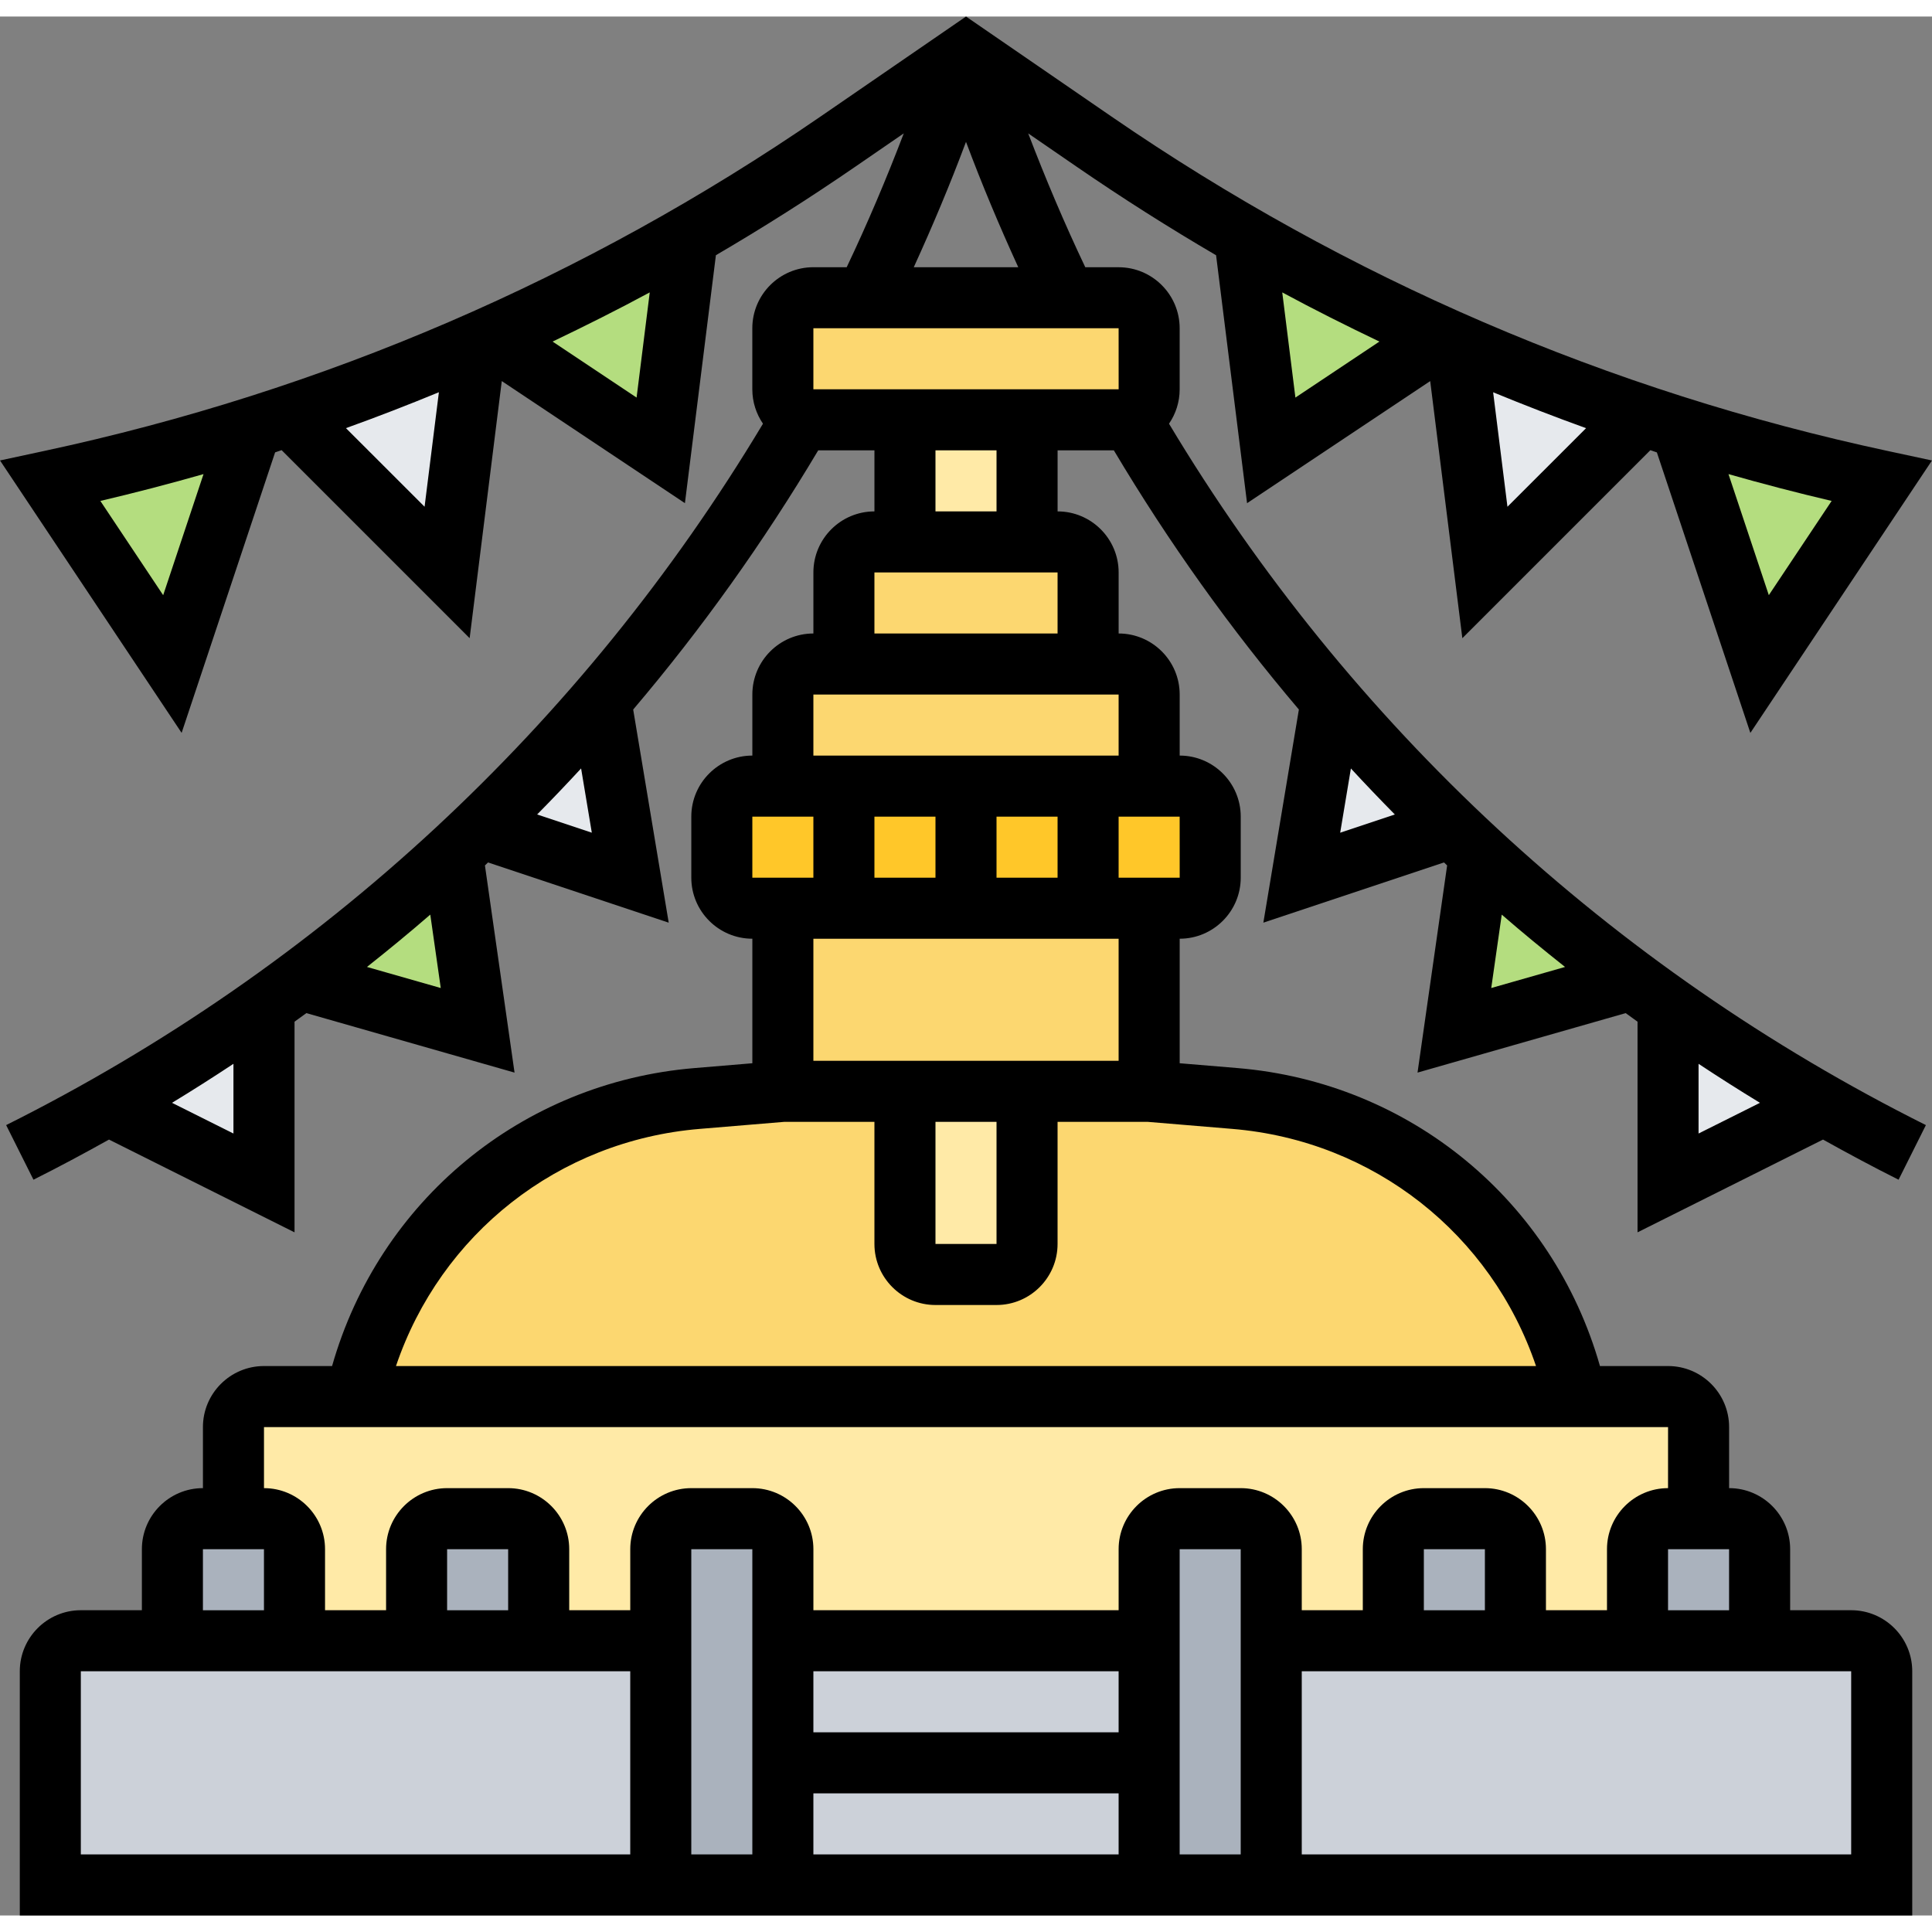<svg id="_x33_0" enable-background="new 0 0 63.296 62.213" height="512" viewBox="0 0 63.296 62.213" width="512" xmlns="http://www.w3.org/2000/svg"><rect x="0" y="0" width="63.296" height="62.213" fill="#808080" stroke="none"/><g><g><g><path d="m37.648 10.213v2c0 .42-.27.79-.64.93-.11.05-.23.07-.36.07h-3-4-3c-.13 0-.25-.02-.36-.07-.37-.14-.64-.51-.64-.93v-2c0-.55.45-1 1-1h1.74 6.52 1.74c.55 0 1 .45 1 1z" fill="#fcd770"/></g><g><path d="m35.648 18.213v3h-8v-3c0-.55.45-1 1-1h1 4 1c.55 0 1 .45 1 1z" fill="#fcd770"/></g><g><path d="m29.648 13.213h4v4h-4z" fill="#ffeaa7"/></g><g><path d="m37.648 22.213v3h-12v-3c0-.55.45-1 1-1h1 8 1c.55 0 1 .45 1 1z" fill="#fcd770"/></g><g><path d="m39.648 26.213v2c0 .55-.45 1-1 1h-1-12-1c-.55 0-1-.45-1-1v-2c0-.55.45-1 1-1h1 12 1c.55 0 1 .45 1 1z" fill="#ffc729"/></g><g><path d="m37.648 29.213v6h-4-4-4v-6z" fill="#fcd770"/></g><g><path d="m51.648 45.213h-40c1.19-5.35 5.72-9.31 11.19-9.77l2.81-.23h4v5c0 .55.45 1 1 1h2c.55 0 1-.45 1-1v-5h4l2.81.23c5.47.46 10 4.42 11.19 9.77z" fill="#fcd770"/></g><g><path d="m33.648 35.213v5c0 .55-.45 1-1 1h-2c-.55 0-1-.45-1-1v-5z" fill="#ffeaa7"/></g><g><path d="m55.648 46.213v3h-1c-.55 0-1 .45-1 1v3h-4v-3c0-.55-.45-1-1-1h-2c-.55 0-1 .45-1 1v3h-4v-3c0-.55-.45-1-1-1h-2c-.55 0-1 .45-1 1v3h-12v-3c0-.55-.45-1-1-1h-2c-.55 0-1 .45-1 1v3h-4v-3c0-.55-.45-1-1-1h-2c-.55 0-1 .45-1 1v3h-4v-3c0-.55-.45-1-1-1h-1v-3c0-.55.45-1 1-1h3 40 3c.55 0 1 .45 1 1z" fill="#ffeaa7"/></g><g><path d="m61.648 54.213v7h-20v-8h4 4 4 4 3c.55 0 1 .45 1 1z" fill="#ccd1d9"/></g><g><path d="m25.648 53.213h12v8h-12z" fill="#ccd1d9"/></g><g><path d="m21.648 53.213v8h-20v-7c0-.55.45-1 1-1h3 4 4 4z" fill="#ccd1d9"/></g><g><path d="m57.648 50.213v3h-4v-3c0-.55.45-1 1-1h1 1c.55 0 1 .45 1 1z" fill="#aab2bd"/></g><g><path d="m49.648 50.213v3h-4v-3c0-.55.45-1 1-1h2c.55 0 1 .45 1 1z" fill="#aab2bd"/></g><g><path d="m41.648 53.213v8h-4v-8-3c0-.55.45-1 1-1h2c.55 0 1 .45 1 1z" fill="#aab2bd"/></g><g><path d="m25.648 53.213v8h-4v-8-3c0-.55.45-1 1-1h2c.55 0 1 .45 1 1z" fill="#aab2bd"/></g><g><path d="m17.648 50.213v3h-4v-3c0-.55.45-1 1-1h2c.55 0 1 .45 1 1z" fill="#aab2bd"/></g><g><path d="m9.648 50.213v3h-4v-3c0-.55.45-1 1-1h1 1c.55 0 1 .45 1 1z" fill="#aab2bd"/></g><g><path d="m53.448 31.553-5.8 1.66.83-5.79c1.58 1.47 3.24 2.84 4.97 4.13z" fill="#b4dd7f"/></g><g><path d="m14.818 27.423.83 5.79-5.8-1.66c1.73-1.29 3.39-2.66 4.97-4.13z" fill="#b4dd7f"/></g><g><path d="m8.648 32.423v5.79l-5.1-2.55-.01-.01c1.76-.99 3.47-2.07 5.11-3.24z" fill="#e6e9ed"/></g><g><path d="m19.678 22.403.97 5.81-4.92-1.64c1.39-1.33 2.71-2.72 3.95-4.17z" fill="#e6e9ed"/></g><g><path d="m47.568 26.573-4.92 1.64.97-5.81c1.24 1.45 2.56 2.84 3.95 4.17z" fill="#e6e9ed"/></g><g><path d="m59.758 35.653-.01.01-5.1 2.55v-5.79-.01c1.64 1.17 3.35 2.25 5.11 3.24z" fill="#e6e9ed"/></g><g><path d="m47.708 10.703c1.99.88 4.03 1.67 6.1 2.35l-5.16 5.16z" fill="#e6e9ed"/></g><g><path d="m15.588 10.703-.94 7.51-5.16-5.16c1.9-.63 3.76-1.34 5.6-2.13.17-.07.34-.15.5-.22z" fill="#e6e9ed"/></g><g><path d="m61.648 15.213-4 6-2.58-7.74c2.16.68 4.36 1.26 6.58 1.74z" fill="#b4dd7f"/></g><g><path d="m47.228 10.483v.01l-5.58 3.72-.88-7.01.01-.01c2.09 1.21 4.25 2.31 6.45 3.29z" fill="#b4dd7f"/></g><g><path d="m22.528 7.203-.88 7.01-5.58-3.72v-.01c2.2-.98 4.36-2.08 6.45-3.29z" fill="#b4dd7f"/></g><g><path d="m8.228 13.473-2.58 7.74-4-6c2.22-.48 4.42-1.06 6.58-1.74z" fill="#b4dd7f"/></g></g><path d="m59.726 36.793c.815.454 1.637.896 2.475 1.315l.895-1.789c-10.319-5.159-18.873-13.098-24.797-22.979.22-.321.349-.709.349-1.126v-2c0-1.103-.897-2-2-2h-1.092c-.681-1.432-1.302-2.9-1.87-4.385l1.597 1.098c1.489 1.024 3.009 1.988 4.558 2.894l1.015 8.123 6-4 1.053 8.423 6.16-6.16c.071.023.141.05.213.073l3.063 9.19 5.95-8.925-1.438-.309c-9.161-1.963-17.721-5.65-25.441-10.958l-4.768-3.278-4.768 3.278c-7.721 5.307-16.28 8.994-25.442 10.957l-1.438.309 5.95 8.925 3.063-9.19c.071-.023.141-.05.213-.073l6.16 6.16 1.053-8.423 6 4 1.015-8.123c1.548-.906 3.069-1.87 4.558-2.894l1.597-1.098c-.568 1.486-1.189 2.954-1.87 4.385h-1.092c-1.103 0-2 .897-2 2v2c0 .418.13.805.349 1.127-5.923 9.881-14.476 17.82-24.795 22.979l.895 1.789c.838-.419 1.66-.861 2.475-1.315l6.078 3.039v-6.901c.13-.093.259-.187.388-.281l6.82 1.949-.97-6.787c.034-.032.068-.065.102-.098l5.919 1.973-1.164-6.983c2.243-2.641 4.269-5.48 6.062-8.491h1.842v2c-1.103 0-2 .897-2 2v2c-1.103 0-2 .897-2 2v2c-1.103 0-2 .897-2 2v2c0 1.103.897 2 2 2v4.08l-1.896.158c-5.663.472-10.335 4.357-11.873 9.762h-2.231c-1.103 0-2 .897-2 2v2c-1.103 0-2 .897-2 2v2h-2c-1.103 0-2 .897-2 2v8h62v-8c0-1.103-.897-2-2-2h-2v-2c0-1.103-.897-2-2-2v-2c0-1.103-.897-2-2-2h-2.231c-1.538-5.406-6.211-9.29-11.873-9.762l-1.896-.158v-4.08c1.103 0 2-.897 2-2v-2c0-1.103-.897-2-2-2v-2c0-1.103-.897-2-2-2v-2c0-1.103-.897-2-2-2v-2h1.843c1.793 3.011 3.819 5.85 6.062 8.491l-1.164 6.983 5.919-1.973c.034.032.068.065.102.098l-.97 6.787 6.82-1.949c.129.094.258.188.388.281v6.901zm-17.717-27.755c1.048.566 2.111 1.098 3.183 1.611l-2.752 1.835zm7.378 7.023-.469-3.751c1.006.414 2.02.807 3.045 1.176zm10.621-.191-2.058 3.087-1.322-3.966c1.117.319 2.244.612 3.38.879zm-54.662 3.088-2.058-3.088c1.136-.267 2.263-.56 3.38-.879zm5.988-5.473c1.025-.368 2.039-.762 3.045-1.176l-.469 3.751zm9.522-1.001-2.752-1.835c1.072-.513 2.135-1.045 3.183-1.611zm34.792 24.111v-2.284c.662.438 1.332.864 2.012 1.278zm-24-32.489c.519 1.389 1.095 2.759 1.712 4.107h-3.423c.616-1.348 1.192-2.718 1.711-4.107zm-5 6.107h10l.001 2h-10.001zm-19 26.382-2.012-1.006c.68-.413 1.35-.84 2.012-1.278zm6.792-4.767-2.417-.69c.703-.558 1.396-1.127 2.074-1.715zm4.949-5.089-1.791-.597c.488-.494.968-.997 1.44-1.508zm13.259 1.474v-2h2v2zm-2 0h-2v-2h2zm-6-2h2v2h-2zm-18 24h2v2h-2zm-4 4h18v6h-18zm14-2h-2v-2h2zm10 2h10v2h-10zm14 6h-2v-10h2zm-14-2h10v2h-10zm-2 2h-2v-10h2zm36 0h-18v-6h18zm-12-8h-2v-2h2zm6 0v-2h2v2zm0-4c-1.103 0-2 .897-2 2v2h-2v-2c0-1.103-.897-2-2-2h-2c-1.103 0-2 .897-2 2v2h-2v-2c0-1.103-.897-2-2-2h-2c-1.103 0-2 .897-2 2v2h-10v-2c0-1.103-.897-2-2-2h-2c-1.103 0-2 .897-2 2v2h-2v-2c0-1.103-.897-2-2-2h-2c-1.103 0-2 .897-2 2v2h-2v-2c0-1.103-.897-2-2-2v-2h46zm-4.325-4h-37.35c1.462-4.318 5.315-7.383 9.946-7.769l2.771-.231h2.958v4c0 1.103.897 2 2 2h2c1.103 0 2-.897 2-2v-4h2.958l2.771.231c4.632.386 8.484 3.452 9.946 7.769zm-19.675-8h2v4h-2zm6-2h-10v-4h10zm2.001-6h-2.001v-2h2zm-12.001-4v-2h10v2zm2-4v-2h6v2zm4-4h-2v-2h2zm11.61 8.422c.472.511.952 1.013 1.44 1.508l-1.791.597zm4.598 7.193.344-2.405c.677.588 1.371 1.157 2.074 1.715z"/></g></svg>